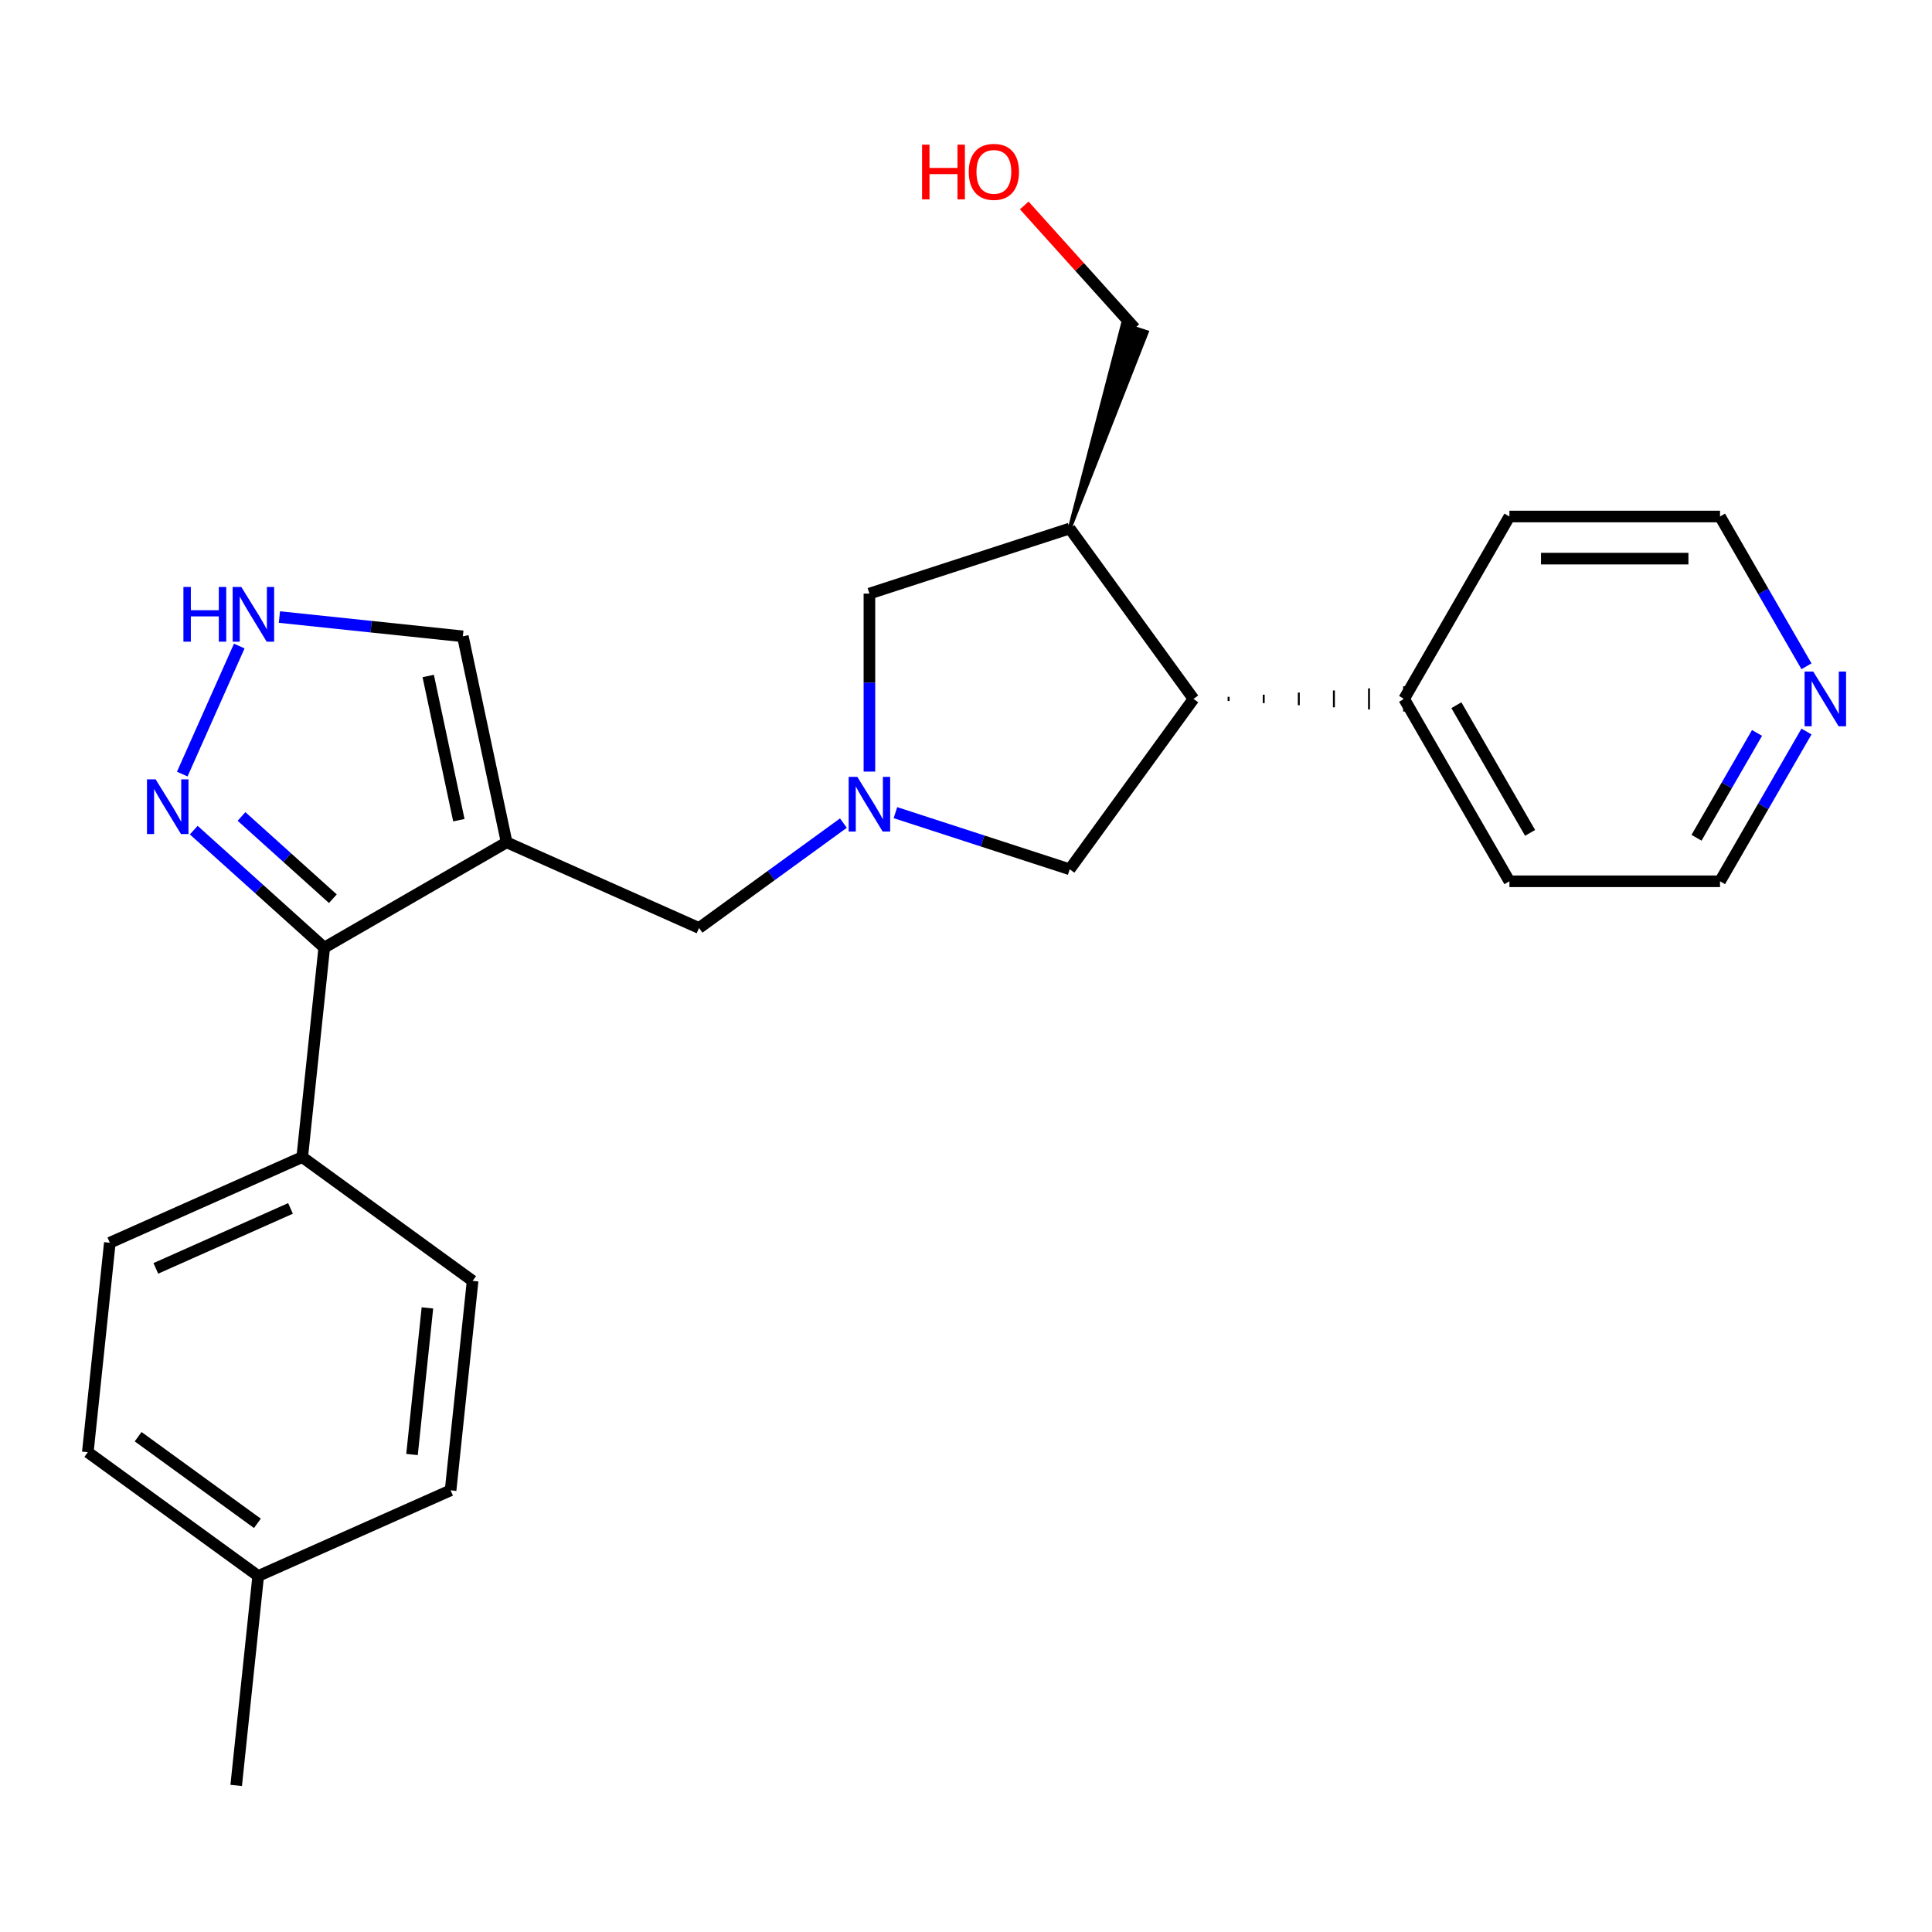 <?xml version='1.0' encoding='iso-8859-1'?>
<svg version='1.1' baseProfile='full'
              xmlns='http://www.w3.org/2000/svg'
                      xmlns:rdkit='http://www.rdkit.org/xml'
                      xmlns:xlink='http://www.w3.org/1999/xlink'
                  xml:space='preserve'
width='1000px' height='1000px' viewBox='0 0 1000 1000'>
<!-- END OF HEADER -->
<rect style='opacity:1.0;fill:#FFFFFF;stroke:none' width='1000' height='1000' x='0' y='0'> </rect>
<path class='bond-1' d='M 262.233,435.989 L 167.828,490.494' style='fill:none;fill-rule:evenodd;stroke:#000000;stroke-width:6px;stroke-linecap:butt;stroke-linejoin:miter;stroke-opacity:1' />
<path class='bond-6' d='M 262.233,435.989 L 361.818,480.327' style='fill:none;fill-rule:evenodd;stroke:#000000;stroke-width:6px;stroke-linecap:butt;stroke-linejoin:miter;stroke-opacity:1' />
<path class='bond-7' d='M 262.233,435.989 L 239.569,329.362' style='fill:none;fill-rule:evenodd;stroke:#000000;stroke-width:6px;stroke-linecap:butt;stroke-linejoin:miter;stroke-opacity:1' />
<path class='bond-7' d='M 237.508,424.528 L 221.643,349.889' style='fill:none;fill-rule:evenodd;stroke:#000000;stroke-width:6px;stroke-linecap:butt;stroke-linejoin:miter;stroke-opacity:1' />
<path class='bond-0' d='M 436.543,426.036 L 399.18,453.182' style='fill:none;fill-rule:evenodd;stroke:#0000FF;stroke-width:6px;stroke-linecap:butt;stroke-linejoin:miter;stroke-opacity:1' />
<path class='bond-0' d='M 399.18,453.182 L 361.818,480.327' style='fill:none;fill-rule:evenodd;stroke:#000000;stroke-width:6px;stroke-linecap:butt;stroke-linejoin:miter;stroke-opacity:1' />
<path class='bond-8' d='M 450.008,399.368 L 450.008,353.306' style='fill:none;fill-rule:evenodd;stroke:#0000FF;stroke-width:6px;stroke-linecap:butt;stroke-linejoin:miter;stroke-opacity:1' />
<path class='bond-8' d='M 450.008,353.306 L 450.008,307.244' style='fill:none;fill-rule:evenodd;stroke:#000000;stroke-width:6px;stroke-linecap:butt;stroke-linejoin:miter;stroke-opacity:1' />
<path class='bond-9' d='M 463.473,420.628 L 508.577,435.284' style='fill:none;fill-rule:evenodd;stroke:#0000FF;stroke-width:6px;stroke-linecap:butt;stroke-linejoin:miter;stroke-opacity:1' />
<path class='bond-9' d='M 508.577,435.284 L 553.682,449.939' style='fill:none;fill-rule:evenodd;stroke:#000000;stroke-width:6px;stroke-linecap:butt;stroke-linejoin:miter;stroke-opacity:1' />
<path class='bond-2' d='M 167.828,490.494 L 134.056,460.085' style='fill:none;fill-rule:evenodd;stroke:#000000;stroke-width:6px;stroke-linecap:butt;stroke-linejoin:miter;stroke-opacity:1' />
<path class='bond-2' d='M 134.056,460.085 L 100.284,429.677' style='fill:none;fill-rule:evenodd;stroke:#0000FF;stroke-width:6px;stroke-linecap:butt;stroke-linejoin:miter;stroke-opacity:1' />
<path class='bond-2' d='M 172.285,465.169 L 148.645,443.883' style='fill:none;fill-rule:evenodd;stroke:#000000;stroke-width:6px;stroke-linecap:butt;stroke-linejoin:miter;stroke-opacity:1' />
<path class='bond-2' d='M 148.645,443.883 L 125.004,422.597' style='fill:none;fill-rule:evenodd;stroke:#0000FF;stroke-width:6px;stroke-linecap:butt;stroke-linejoin:miter;stroke-opacity:1' />
<path class='bond-10' d='M 167.828,490.494 L 156.434,598.906' style='fill:none;fill-rule:evenodd;stroke:#000000;stroke-width:6px;stroke-linecap:butt;stroke-linejoin:miter;stroke-opacity:1' />
<path class='bond-25' d='M 94.337,400.667 L 123.845,334.391' style='fill:none;fill-rule:evenodd;stroke:#0000FF;stroke-width:6px;stroke-linecap:butt;stroke-linejoin:miter;stroke-opacity:1' />
<path class='bond-3' d='M 553.682,273.559 L 450.008,307.244' style='fill:none;fill-rule:evenodd;stroke:#000000;stroke-width:6px;stroke-linecap:butt;stroke-linejoin:miter;stroke-opacity:1' />
<path class='bond-18' d='M 553.682,273.559 L 593.588,171.906 L 581.147,167.864 Z' style='fill:#000000;fill-rule:evenodd;fill-opacity:1;stroke:#000000;stroke-width:2px;stroke-linecap:butt;stroke-linejoin:miter;stroke-opacity:1;' />
<path class='bond-26' d='M 553.682,273.559 L 617.756,361.749' style='fill:none;fill-rule:evenodd;stroke:#000000;stroke-width:6px;stroke-linecap:butt;stroke-linejoin:miter;stroke-opacity:1' />
<path class='bond-4' d='M 617.756,361.749 L 553.682,449.939' style='fill:none;fill-rule:evenodd;stroke:#000000;stroke-width:6px;stroke-linecap:butt;stroke-linejoin:miter;stroke-opacity:1' />
<path class='bond-12' d='M 635.924,362.839 L 635.924,360.659' style='fill:none;fill-rule:evenodd;stroke:#000000;stroke-width:1.0px;stroke-linecap:butt;stroke-linejoin:miter;stroke-opacity:1' />
<path class='bond-12' d='M 654.092,363.929 L 654.092,359.569' style='fill:none;fill-rule:evenodd;stroke:#000000;stroke-width:1.0px;stroke-linecap:butt;stroke-linejoin:miter;stroke-opacity:1' />
<path class='bond-12' d='M 672.26,365.019 L 672.26,358.478' style='fill:none;fill-rule:evenodd;stroke:#000000;stroke-width:1.0px;stroke-linecap:butt;stroke-linejoin:miter;stroke-opacity:1' />
<path class='bond-12' d='M 690.428,366.109 L 690.428,357.388' style='fill:none;fill-rule:evenodd;stroke:#000000;stroke-width:1.0px;stroke-linecap:butt;stroke-linejoin:miter;stroke-opacity:1' />
<path class='bond-12' d='M 708.597,367.199 L 708.597,356.298' style='fill:none;fill-rule:evenodd;stroke:#000000;stroke-width:1.0px;stroke-linecap:butt;stroke-linejoin:miter;stroke-opacity:1' />
<path class='bond-12' d='M 726.765,368.289 L 726.765,355.208' style='fill:none;fill-rule:evenodd;stroke:#000000;stroke-width:1.0px;stroke-linecap:butt;stroke-linejoin:miter;stroke-opacity:1' />
<path class='bond-5' d='M 144.622,319.383 L 192.095,324.373' style='fill:none;fill-rule:evenodd;stroke:#0000FF;stroke-width:6px;stroke-linecap:butt;stroke-linejoin:miter;stroke-opacity:1' />
<path class='bond-5' d='M 192.095,324.373 L 239.569,329.362' style='fill:none;fill-rule:evenodd;stroke:#000000;stroke-width:6px;stroke-linecap:butt;stroke-linejoin:miter;stroke-opacity:1' />
<path class='bond-13' d='M 156.434,598.906 L 56.849,643.244' style='fill:none;fill-rule:evenodd;stroke:#000000;stroke-width:6px;stroke-linecap:butt;stroke-linejoin:miter;stroke-opacity:1' />
<path class='bond-13' d='M 150.364,625.473 L 80.654,656.51' style='fill:none;fill-rule:evenodd;stroke:#000000;stroke-width:6px;stroke-linecap:butt;stroke-linejoin:miter;stroke-opacity:1' />
<path class='bond-14' d='M 156.434,598.906 L 244.624,662.98' style='fill:none;fill-rule:evenodd;stroke:#000000;stroke-width:6px;stroke-linecap:butt;stroke-linejoin:miter;stroke-opacity:1' />
<path class='bond-11' d='M 935.034,378.634 L 912.656,417.394' style='fill:none;fill-rule:evenodd;stroke:#0000FF;stroke-width:6px;stroke-linecap:butt;stroke-linejoin:miter;stroke-opacity:1' />
<path class='bond-11' d='M 912.656,417.394 L 890.278,456.153' style='fill:none;fill-rule:evenodd;stroke:#000000;stroke-width:6px;stroke-linecap:butt;stroke-linejoin:miter;stroke-opacity:1' />
<path class='bond-11' d='M 909.44,379.361 L 893.775,406.493' style='fill:none;fill-rule:evenodd;stroke:#0000FF;stroke-width:6px;stroke-linecap:butt;stroke-linejoin:miter;stroke-opacity:1' />
<path class='bond-11' d='M 893.775,406.493 L 878.111,433.625' style='fill:none;fill-rule:evenodd;stroke:#000000;stroke-width:6px;stroke-linecap:butt;stroke-linejoin:miter;stroke-opacity:1' />
<path class='bond-28' d='M 935.034,344.864 L 912.656,306.104' style='fill:none;fill-rule:evenodd;stroke:#0000FF;stroke-width:6px;stroke-linecap:butt;stroke-linejoin:miter;stroke-opacity:1' />
<path class='bond-28' d='M 912.656,306.104 L 890.278,267.344' style='fill:none;fill-rule:evenodd;stroke:#000000;stroke-width:6px;stroke-linecap:butt;stroke-linejoin:miter;stroke-opacity:1' />
<path class='bond-22' d='M 726.765,361.749 L 781.269,267.344' style='fill:none;fill-rule:evenodd;stroke:#000000;stroke-width:6px;stroke-linecap:butt;stroke-linejoin:miter;stroke-opacity:1' />
<path class='bond-23' d='M 726.765,361.749 L 781.269,456.153' style='fill:none;fill-rule:evenodd;stroke:#000000;stroke-width:6px;stroke-linecap:butt;stroke-linejoin:miter;stroke-opacity:1' />
<path class='bond-23' d='M 753.821,365.009 L 791.975,431.092' style='fill:none;fill-rule:evenodd;stroke:#000000;stroke-width:6px;stroke-linecap:butt;stroke-linejoin:miter;stroke-opacity:1' />
<path class='bond-16' d='M 56.849,643.244 L 45.455,751.656' style='fill:none;fill-rule:evenodd;stroke:#000000;stroke-width:6px;stroke-linecap:butt;stroke-linejoin:miter;stroke-opacity:1' />
<path class='bond-15' d='M 244.624,662.98 L 233.229,771.392' style='fill:none;fill-rule:evenodd;stroke:#000000;stroke-width:6px;stroke-linecap:butt;stroke-linejoin:miter;stroke-opacity:1' />
<path class='bond-15' d='M 221.232,676.963 L 213.256,752.851' style='fill:none;fill-rule:evenodd;stroke:#000000;stroke-width:6px;stroke-linecap:butt;stroke-linejoin:miter;stroke-opacity:1' />
<path class='bond-17' d='M 233.229,771.392 L 133.645,815.73' style='fill:none;fill-rule:evenodd;stroke:#000000;stroke-width:6px;stroke-linecap:butt;stroke-linejoin:miter;stroke-opacity:1' />
<path class='bond-27' d='M 45.455,751.656 L 133.645,815.73' style='fill:none;fill-rule:evenodd;stroke:#000000;stroke-width:6px;stroke-linecap:butt;stroke-linejoin:miter;stroke-opacity:1' />
<path class='bond-27' d='M 71.498,743.629 L 133.231,788.48' style='fill:none;fill-rule:evenodd;stroke:#000000;stroke-width:6px;stroke-linecap:butt;stroke-linejoin:miter;stroke-opacity:1' />
<path class='bond-24' d='M 133.645,815.73 L 122.25,924.141' style='fill:none;fill-rule:evenodd;stroke:#000000;stroke-width:6px;stroke-linecap:butt;stroke-linejoin:miter;stroke-opacity:1' />
<path class='bond-19' d='M 587.367,169.885 L 558.759,138.112' style='fill:none;fill-rule:evenodd;stroke:#000000;stroke-width:6px;stroke-linecap:butt;stroke-linejoin:miter;stroke-opacity:1' />
<path class='bond-19' d='M 558.759,138.112 L 530.151,106.34' style='fill:none;fill-rule:evenodd;stroke:#FF0000;stroke-width:6px;stroke-linecap:butt;stroke-linejoin:miter;stroke-opacity:1' />
<path class='bond-20' d='M 890.278,267.344 L 781.269,267.344' style='fill:none;fill-rule:evenodd;stroke:#000000;stroke-width:6px;stroke-linecap:butt;stroke-linejoin:miter;stroke-opacity:1' />
<path class='bond-20' d='M 873.927,289.146 L 797.621,289.146' style='fill:none;fill-rule:evenodd;stroke:#000000;stroke-width:6px;stroke-linecap:butt;stroke-linejoin:miter;stroke-opacity:1' />
<path class='bond-21' d='M 890.278,456.153 L 781.269,456.153' style='fill:none;fill-rule:evenodd;stroke:#000000;stroke-width:6px;stroke-linecap:butt;stroke-linejoin:miter;stroke-opacity:1' />
<path  class='atom-1' d='M 443.748 402.093
L 453.028 417.093
Q 453.948 418.573, 455.428 421.253
Q 456.908 423.933, 456.988 424.093
L 456.988 402.093
L 460.748 402.093
L 460.748 430.413
L 456.868 430.413
L 446.908 414.013
Q 445.748 412.093, 444.508 409.893
Q 443.308 407.693, 442.948 407.013
L 442.948 430.413
L 439.268 430.413
L 439.268 402.093
L 443.748 402.093
' fill='#0000FF'/>
<path  class='atom-3' d='M 80.559 403.392
L 89.839 418.392
Q 90.759 419.872, 92.239 422.552
Q 93.719 425.232, 93.799 425.392
L 93.799 403.392
L 97.559 403.392
L 97.559 431.712
L 93.679 431.712
L 83.719 415.312
Q 82.559 413.392, 81.319 411.192
Q 80.119 408.992, 79.759 408.312
L 79.759 431.712
L 76.079 431.712
L 76.079 403.392
L 80.559 403.392
' fill='#0000FF'/>
<path  class='atom-6' d='M 94.937 303.808
L 98.777 303.808
L 98.777 315.848
L 113.257 315.848
L 113.257 303.808
L 117.097 303.808
L 117.097 332.128
L 113.257 332.128
L 113.257 319.048
L 98.777 319.048
L 98.777 332.128
L 94.937 332.128
L 94.937 303.808
' fill='#0000FF'/>
<path  class='atom-6' d='M 124.897 303.808
L 134.177 318.808
Q 135.097 320.288, 136.577 322.968
Q 138.057 325.648, 138.137 325.808
L 138.137 303.808
L 141.897 303.808
L 141.897 332.128
L 138.017 332.128
L 128.057 315.728
Q 126.897 313.808, 125.657 311.608
Q 124.457 309.408, 124.097 308.728
L 124.097 332.128
L 120.417 332.128
L 120.417 303.808
L 124.897 303.808
' fill='#0000FF'/>
<path  class='atom-12' d='M 938.523 347.589
L 947.803 362.589
Q 948.723 364.069, 950.203 366.749
Q 951.683 369.429, 951.763 369.589
L 951.763 347.589
L 955.523 347.589
L 955.523 375.909
L 951.643 375.909
L 941.683 359.509
Q 940.523 357.589, 939.283 355.389
Q 938.083 353.189, 937.723 352.509
L 937.723 375.909
L 934.043 375.909
L 934.043 347.589
L 938.523 347.589
' fill='#0000FF'/>
<path  class='atom-20' d='M 477.266 74.875
L 481.106 74.875
L 481.106 86.915
L 495.586 86.915
L 495.586 74.875
L 499.426 74.875
L 499.426 103.195
L 495.586 103.195
L 495.586 90.115
L 481.106 90.115
L 481.106 103.195
L 477.266 103.195
L 477.266 74.875
' fill='#FF0000'/>
<path  class='atom-20' d='M 501.426 88.955
Q 501.426 82.155, 504.786 78.355
Q 508.146 74.555, 514.426 74.555
Q 520.706 74.555, 524.066 78.355
Q 527.426 82.155, 527.426 88.955
Q 527.426 95.835, 524.026 99.755
Q 520.626 103.635, 514.426 103.635
Q 508.186 103.635, 504.786 99.755
Q 501.426 95.875, 501.426 88.955
M 514.426 100.435
Q 518.746 100.435, 521.066 97.555
Q 523.426 94.635, 523.426 88.955
Q 523.426 83.395, 521.066 80.595
Q 518.746 77.755, 514.426 77.755
Q 510.106 77.755, 507.746 80.555
Q 505.426 83.355, 505.426 88.955
Q 505.426 94.675, 507.746 97.555
Q 510.106 100.435, 514.426 100.435
' fill='#FF0000'/>
</svg>
